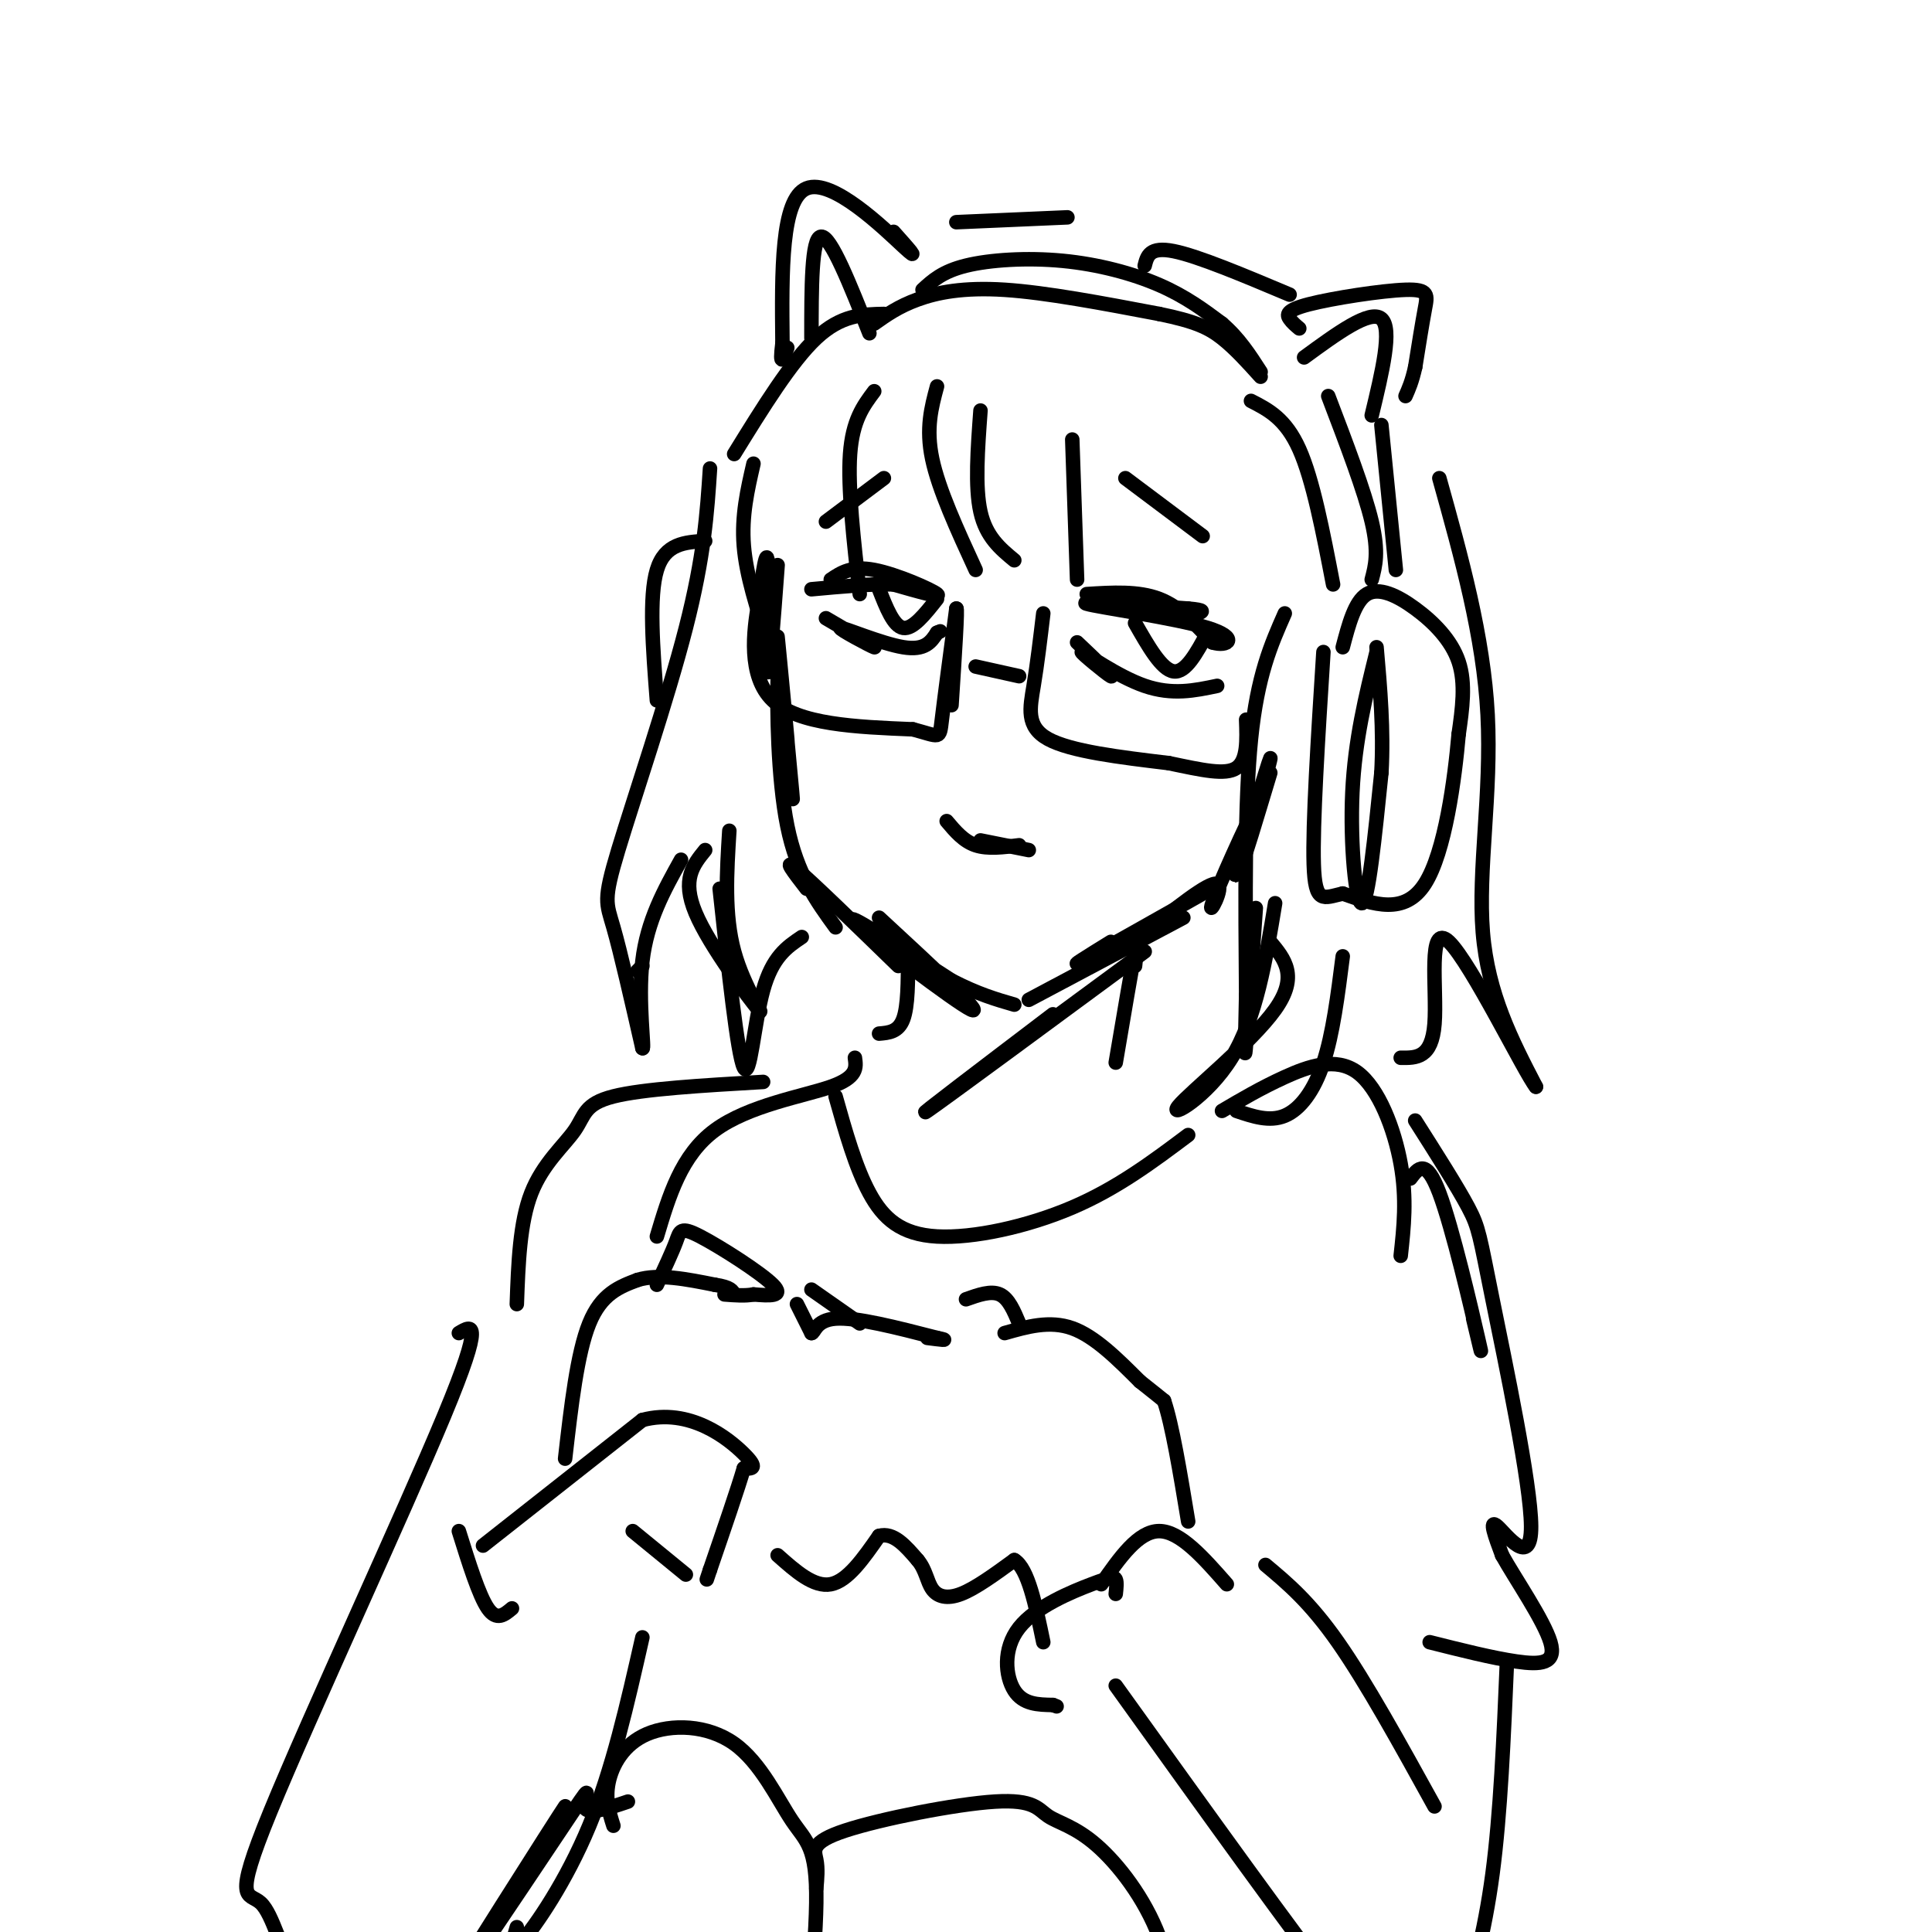 <svg viewBox='0 0 400 400' version='1.1' xmlns='http://www.w3.org/2000/svg' xmlns:xlink='http://www.w3.org/1999/xlink'><g fill='none' stroke='#000000' stroke-width='3' stroke-linecap='round' stroke-linejoin='round'><path d='M172,120c2.156,-1.444 4.311,-2.889 9,-2c4.689,0.889 11.911,4.111 13,5c1.089,0.889 -3.956,-0.556 -9,-2'/><path d='M185,121c-4.333,-0.167 -10.667,0.417 -17,1'/><path d='M171,128c5.363,3.125 10.726,6.250 10,6c-0.726,-0.250 -7.542,-3.875 -7,-4c0.542,-0.125 8.440,3.250 13,4c4.560,0.750 5.780,-1.125 7,-3'/><path d='M194,131c1.167,-0.500 0.583,-0.250 0,0'/><path d='M225,123c5.333,-0.333 10.667,-0.667 15,1c4.333,1.667 7.667,5.333 11,9'/><path d='M251,133c3.214,1.024 5.750,-0.917 -1,-3c-6.750,-2.083 -22.786,-4.310 -25,-5c-2.214,-0.690 9.393,0.155 21,1'/><path d='M246,126c3.833,0.333 2.917,0.667 2,1'/><path d='M223,133c3.935,3.732 7.869,7.464 7,7c-0.869,-0.464 -6.542,-5.125 -6,-5c0.542,0.125 7.298,5.036 13,7c5.702,1.964 10.351,0.982 15,0'/><path d='M182,122c1.500,3.833 3.000,7.667 5,8c2.000,0.333 4.500,-2.833 7,-6'/><path d='M235,129c2.750,4.833 5.500,9.667 8,10c2.500,0.333 4.750,-3.833 7,-8'/><path d='M203,85c-0.583,7.917 -1.167,15.833 0,21c1.167,5.167 4.083,7.583 7,10'/><path d='M194,80c-1.167,4.333 -2.333,8.667 -1,15c1.333,6.333 5.167,14.667 9,23'/><path d='M161,135c1.173,11.048 2.345,22.095 2,18c-0.345,-4.095 -2.208,-23.333 -2,-21c0.208,2.333 2.488,26.238 3,32c0.512,5.762 -0.744,-6.619 -2,-19'/><path d='M162,145c-0.536,-5.381 -0.875,-9.333 -1,-4c-0.125,5.333 -0.036,19.952 2,30c2.036,10.048 6.018,15.524 10,21'/><path d='M167,184c-2.583,-3.333 -5.167,-6.667 -2,-4c3.167,2.667 12.083,11.333 21,20'/><path d='M263,160c-2.911,9.673 -5.821,19.345 -5,16c0.821,-3.345 5.375,-19.708 5,-19c-0.375,0.708 -5.679,18.488 -7,23c-1.321,4.512 1.339,-4.244 4,-13'/><path d='M260,167c-1.667,2.881 -7.833,16.583 -9,20c-1.167,3.417 2.667,-3.452 1,-4c-1.667,-0.548 -8.833,5.226 -16,11'/><path d='M249,185c-10.917,6.167 -21.833,12.333 -25,14c-3.167,1.667 1.417,-1.167 6,-4'/><path d='M245,190c0.000,0.000 -32.000,17.000 -32,17'/><path d='M182,190c11.133,10.289 22.267,20.578 19,19c-3.267,-1.578 -20.933,-15.022 -24,-18c-3.067,-2.978 8.467,4.511 20,12'/><path d='M197,203c5.500,2.833 9.250,3.917 13,5'/><path d='M203,174c0.000,0.000 10.000,2.000 10,2'/><path d='M161,117c-0.889,11.911 -1.778,23.822 -2,22c-0.222,-1.822 0.222,-17.378 0,-22c-0.222,-4.622 -1.111,1.689 -2,8'/><path d='M157,125c-0.933,5.422 -2.267,14.978 3,20c5.267,5.022 17.133,5.511 29,6'/><path d='M189,151c5.711,1.511 5.489,2.289 6,-2c0.511,-4.289 1.756,-13.644 3,-23'/><path d='M198,126c0.333,-0.500 -0.333,9.750 -1,20'/><path d='M202,138c0.000,0.000 9.000,2.000 9,2'/><path d='M216,127c-0.622,5.222 -1.244,10.444 -2,15c-0.756,4.556 -1.644,8.444 3,11c4.644,2.556 14.822,3.778 25,5'/><path d='M242,158c6.911,1.444 11.689,2.556 14,1c2.311,-1.556 2.156,-5.778 2,-10'/><path d='M196,170c1.750,2.083 3.500,4.167 6,5c2.500,0.833 5.750,0.417 9,0'/><path d='M233,99c0.000,0.000 16.000,12.000 16,12'/><path d='M183,99c0.000,0.000 -12.000,9.000 -12,9'/><path d='M222,91c0.000,0.000 1.000,29.000 1,29'/><path d='M181,81c-2.250,3.000 -4.500,6.000 -5,13c-0.500,7.000 0.750,18.000 2,29'/><path d='M156,96c-1.250,5.417 -2.500,10.833 -2,17c0.500,6.167 2.750,13.083 5,20'/><path d='M147,97c-0.595,9.071 -1.190,18.143 -5,33c-3.810,14.857 -10.833,35.500 -14,46c-3.167,10.500 -2.476,10.857 -1,16c1.476,5.143 3.738,15.071 6,25'/><path d='M133,217c0.578,0.822 -0.978,-9.622 0,-18c0.978,-8.378 4.489,-14.689 8,-21'/><path d='M146,176c-2.458,3.024 -4.917,6.048 -2,13c2.917,6.952 11.208,17.833 13,20c1.792,2.167 -2.917,-4.381 -5,-12c-2.083,-7.619 -1.542,-16.310 -1,-25'/><path d='M266,127c-2.833,6.417 -5.667,12.833 -7,26c-1.333,13.167 -1.167,33.083 -1,53'/><path d='M258,206c-0.244,11.711 -0.356,14.489 0,10c0.356,-4.489 1.178,-16.244 2,-28'/><path d='M146,112c-4.167,0.250 -8.333,0.500 -10,6c-1.667,5.500 -0.833,16.250 0,27'/><path d='M278,134c1.250,-4.750 2.500,-9.500 5,-11c2.500,-1.500 6.250,0.250 10,3c3.750,2.750 7.500,6.500 9,11c1.500,4.500 0.750,9.750 0,15'/><path d='M302,152c-0.800,9.133 -2.800,24.467 -7,31c-4.200,6.533 -10.600,4.267 -17,2'/><path d='M278,185c-4.067,0.933 -5.733,2.267 -6,-6c-0.267,-8.267 0.867,-26.133 2,-44'/><path d='M269,68c-0.727,-0.609 -1.455,-1.219 -2,-2c-0.545,-0.781 -0.909,-1.735 4,-3c4.909,-1.265 15.091,-2.841 20,-3c4.909,-0.159 4.545,1.097 4,4c-0.545,2.903 -1.273,7.451 -2,12'/><path d='M293,76c-0.667,3.000 -1.333,4.500 -2,6'/><path d='M270,74c6.833,-5.000 13.667,-10.000 16,-8c2.333,2.000 0.167,11.000 -2,20'/><path d='M185,48c2.956,3.311 5.911,6.622 2,3c-3.911,-3.622 -14.689,-14.178 -20,-12c-5.311,2.178 -5.156,17.089 -5,32'/><path d='M162,71c-0.667,5.500 0.167,3.250 1,1'/><path d='M168,70c0.000,-10.417 0.000,-20.833 2,-21c2.000,-0.167 6.000,9.917 10,20'/><path d='M181,67c2.511,-1.778 5.022,-3.556 9,-5c3.978,-1.444 9.422,-2.556 18,-2c8.578,0.556 20.289,2.778 32,5'/><path d='M240,65c7.511,1.533 10.289,2.867 13,5c2.711,2.133 5.356,5.067 8,8'/><path d='M152,94c5.917,-9.583 11.833,-19.167 17,-24c5.167,-4.833 9.583,-4.917 14,-5'/><path d='M191,60c2.060,-1.899 4.119,-3.798 9,-5c4.881,-1.202 12.583,-1.708 20,-1c7.417,0.708 14.548,2.631 20,5c5.452,2.369 9.226,5.185 13,8'/><path d='M253,67c3.500,3.000 5.750,6.500 8,10'/><path d='M275,82c3.750,9.833 7.500,19.667 9,26c1.500,6.333 0.750,9.167 0,12'/><path d='M286,88c0.000,0.000 3.000,30.000 3,30'/><path d='M221,45c0.000,0.000 -23.000,1.000 -23,1'/><path d='M259,83c3.583,1.833 7.167,3.667 10,10c2.833,6.333 4.917,17.167 7,28'/><path d='M285,135c-2.244,9.089 -4.489,18.178 -5,29c-0.511,10.822 0.711,23.378 2,23c1.289,-0.378 2.644,-13.689 4,-27'/><path d='M286,160c0.500,-8.833 -0.250,-17.417 -1,-26'/><path d='M264,187c-1.958,11.881 -3.917,23.762 -9,32c-5.083,8.238 -13.292,12.833 -11,10c2.292,-2.833 15.083,-13.095 20,-20c4.917,-6.905 1.958,-10.452 -1,-14'/><path d='M235,200c0.333,-3.167 0.667,-6.333 0,-3c-0.667,3.333 -2.333,13.167 -4,23'/><path d='M188,198c0.000,5.167 0.000,10.333 -1,13c-1.000,2.667 -3.000,2.833 -5,3'/><path d='M100,320c0.000,0.000 33.000,-26.000 33,-26'/><path d='M133,294c9.800,-2.622 17.800,3.822 21,7c3.200,3.178 1.600,3.089 0,3'/><path d='M154,304c-1.167,4.000 -4.083,12.500 -7,21'/><path d='M147,325c-1.167,3.500 -0.583,1.750 0,0'/><path d='M117,302c1.250,-10.917 2.500,-21.833 5,-28c2.500,-6.167 6.250,-7.583 10,-9'/><path d='M132,265c4.333,-1.333 10.167,-0.167 16,1'/><path d='M148,266c3.333,0.500 3.667,1.250 4,2'/><path d='M136,266c1.595,-3.405 3.190,-6.810 4,-9c0.810,-2.190 0.833,-3.167 5,-1c4.167,2.167 12.476,7.476 15,10c2.524,2.524 -0.738,2.262 -4,2'/><path d='M156,268c-1.667,0.333 -3.833,0.167 -6,0'/><path d='M165,270c0.000,0.000 3.000,6.000 3,6'/><path d='M168,276c0.644,0.089 0.756,-2.689 5,-3c4.244,-0.311 12.622,1.844 21,4'/><path d='M194,277c3.167,0.667 0.583,0.333 -2,0'/><path d='M161,322c3.750,3.333 7.500,6.667 11,6c3.500,-0.667 6.750,-5.333 10,-10'/><path d='M182,318c3.000,-0.833 5.500,2.083 8,5'/><path d='M190,323c1.690,1.988 1.917,4.458 3,6c1.083,1.542 3.024,2.155 6,1c2.976,-1.155 6.988,-4.077 11,-7'/><path d='M210,323c2.833,1.667 4.417,9.333 6,17'/><path d='M231,330c0.132,-1.207 0.265,-2.415 0,-3c-0.265,-0.585 -0.927,-0.549 -5,1c-4.073,1.549 -11.558,4.609 -15,9c-3.442,4.391 -2.841,10.112 -1,13c1.841,2.888 4.920,2.944 8,3'/><path d='M218,353c1.333,0.500 0.667,0.250 0,0'/><path d='M228,328c3.833,-5.500 7.667,-11.000 12,-11c4.333,0.000 9.167,5.500 14,11'/><path d='M208,276c4.667,-1.333 9.333,-2.667 14,-1c4.667,1.667 9.333,6.333 14,11'/><path d='M236,286c3.167,2.500 4.083,3.250 5,4'/><path d='M241,290c1.667,4.833 3.333,14.917 5,25'/><path d='M253,230c4.065,-2.393 8.131,-4.786 13,-7c4.869,-2.214 10.542,-4.250 15,-1c4.458,3.250 7.702,11.786 9,19c1.298,7.214 0.649,13.107 0,19'/><path d='M177,219c0.289,2.022 0.578,4.044 -5,6c-5.578,1.956 -17.022,3.844 -24,9c-6.978,5.156 -9.489,13.578 -12,22'/><path d='M237,55c0.500,-2.000 1.000,-4.000 6,-3c5.000,1.000 14.500,5.000 24,9'/><path d='M298,99c4.578,16.400 9.156,32.800 10,49c0.844,16.200 -2.044,32.200 -1,45c1.044,12.800 6.022,22.400 11,32'/><path d='M318,225c-2.274,-2.762 -13.458,-25.667 -18,-30c-4.542,-4.333 -2.440,9.905 -3,17c-0.560,7.095 -3.780,7.048 -7,7'/><path d='M131,317c0.000,0.000 11.000,9.000 11,9'/><path d='M168,267c0.000,0.000 10.000,7.000 10,7'/><path d='M200,269c2.583,-0.917 5.167,-1.833 7,-1c1.833,0.833 2.917,3.417 4,6'/><path d='M173,227c2.065,7.345 4.131,14.690 7,20c2.869,5.310 6.542,8.583 14,9c7.458,0.417 18.702,-2.024 28,-6c9.298,-3.976 16.649,-9.488 24,-15'/><path d='M158,224c-12.446,0.726 -24.893,1.452 -31,3c-6.107,1.548 -5.875,3.917 -8,7c-2.125,3.083 -6.607,6.881 -9,13c-2.393,6.119 -2.696,14.560 -3,23'/><path d='M95,317c2.083,6.667 4.167,13.333 6,16c1.833,2.667 3.417,1.333 5,0'/><path d='M95,276c2.710,-1.630 5.419,-3.260 -3,17c-8.419,20.260 -27.968,62.410 -36,82c-8.032,19.590 -4.547,16.620 -2,19c2.547,2.380 4.156,10.108 7,14c2.844,3.892 6.922,3.946 11,4'/><path d='M133,339c-3.111,13.733 -6.222,27.467 -11,39c-4.778,11.533 -11.222,20.867 -14,24c-2.778,3.133 -1.889,0.067 -1,-3'/><path d='M231,349c18.833,26.250 37.667,52.500 46,63c8.333,10.500 6.167,5.250 4,0'/><path d='M262,324c4.583,3.833 9.167,7.667 15,16c5.833,8.333 12.917,21.167 20,34'/><path d='M292,244c1.622,-2.156 3.244,-4.311 6,3c2.756,7.311 6.644,24.089 8,30c1.356,5.911 0.178,0.956 -1,-4'/><path d='M293,232c4.383,6.890 8.766,13.780 11,18c2.234,4.220 2.321,5.770 5,19c2.679,13.230 7.952,38.139 8,47c0.048,8.861 -5.129,1.675 -7,0c-1.871,-1.675 -0.435,2.163 1,6'/><path d='M311,322c2.619,4.714 8.667,13.500 10,18c1.333,4.500 -2.048,4.714 -7,4c-4.952,-0.714 -11.476,-2.357 -18,-4'/><path d='M312,344c-0.667,15.750 -1.333,31.500 -3,44c-1.667,12.500 -4.333,21.750 -7,31'/><path d='M127,378c-0.867,-2.729 -1.734,-5.457 -1,-9c0.734,-3.543 3.069,-7.899 8,-10c4.931,-2.101 12.460,-1.947 18,2c5.540,3.947 9.093,11.687 12,16c2.907,4.313 5.167,5.200 5,17c-0.167,11.800 -2.762,34.514 -3,42c-0.238,7.486 1.881,-0.257 4,-8'/><path d='M169,391c0.187,-2.058 0.373,-4.115 0,-6c-0.373,-1.885 -1.306,-3.596 6,-6c7.306,-2.404 22.850,-5.501 31,-6c8.150,-0.499 8.906,1.598 11,3c2.094,1.402 5.525,2.108 10,6c4.475,3.892 9.993,10.969 13,19c3.007,8.031 3.504,17.015 4,26'/><path d='M130,373c-4.311,1.462 -8.621,2.924 -9,1c-0.379,-1.924 3.175,-7.234 -5,5c-8.175,12.234 -28.078,42.011 -26,38c2.078,-4.011 26.136,-41.811 27,-43c0.864,-1.189 -21.468,34.232 -30,48c-8.532,13.768 -3.266,5.884 2,-2'/><path d='M278,198c-1.022,8.044 -2.044,16.089 -4,22c-1.956,5.911 -4.844,9.689 -8,11c-3.156,1.311 -6.578,0.156 -10,-1'/><path d='M132,201c0.000,0.000 1.000,-1.000 1,-1'/><path d='M149,184c1.844,17.156 3.689,34.311 5,37c1.311,2.689 2.089,-9.089 4,-16c1.911,-6.911 4.956,-8.956 8,-11'/><path d='M237,197c-20.917,15.417 -41.833,30.833 -45,33c-3.167,2.167 11.417,-8.917 26,-20'/></g>
</svg>